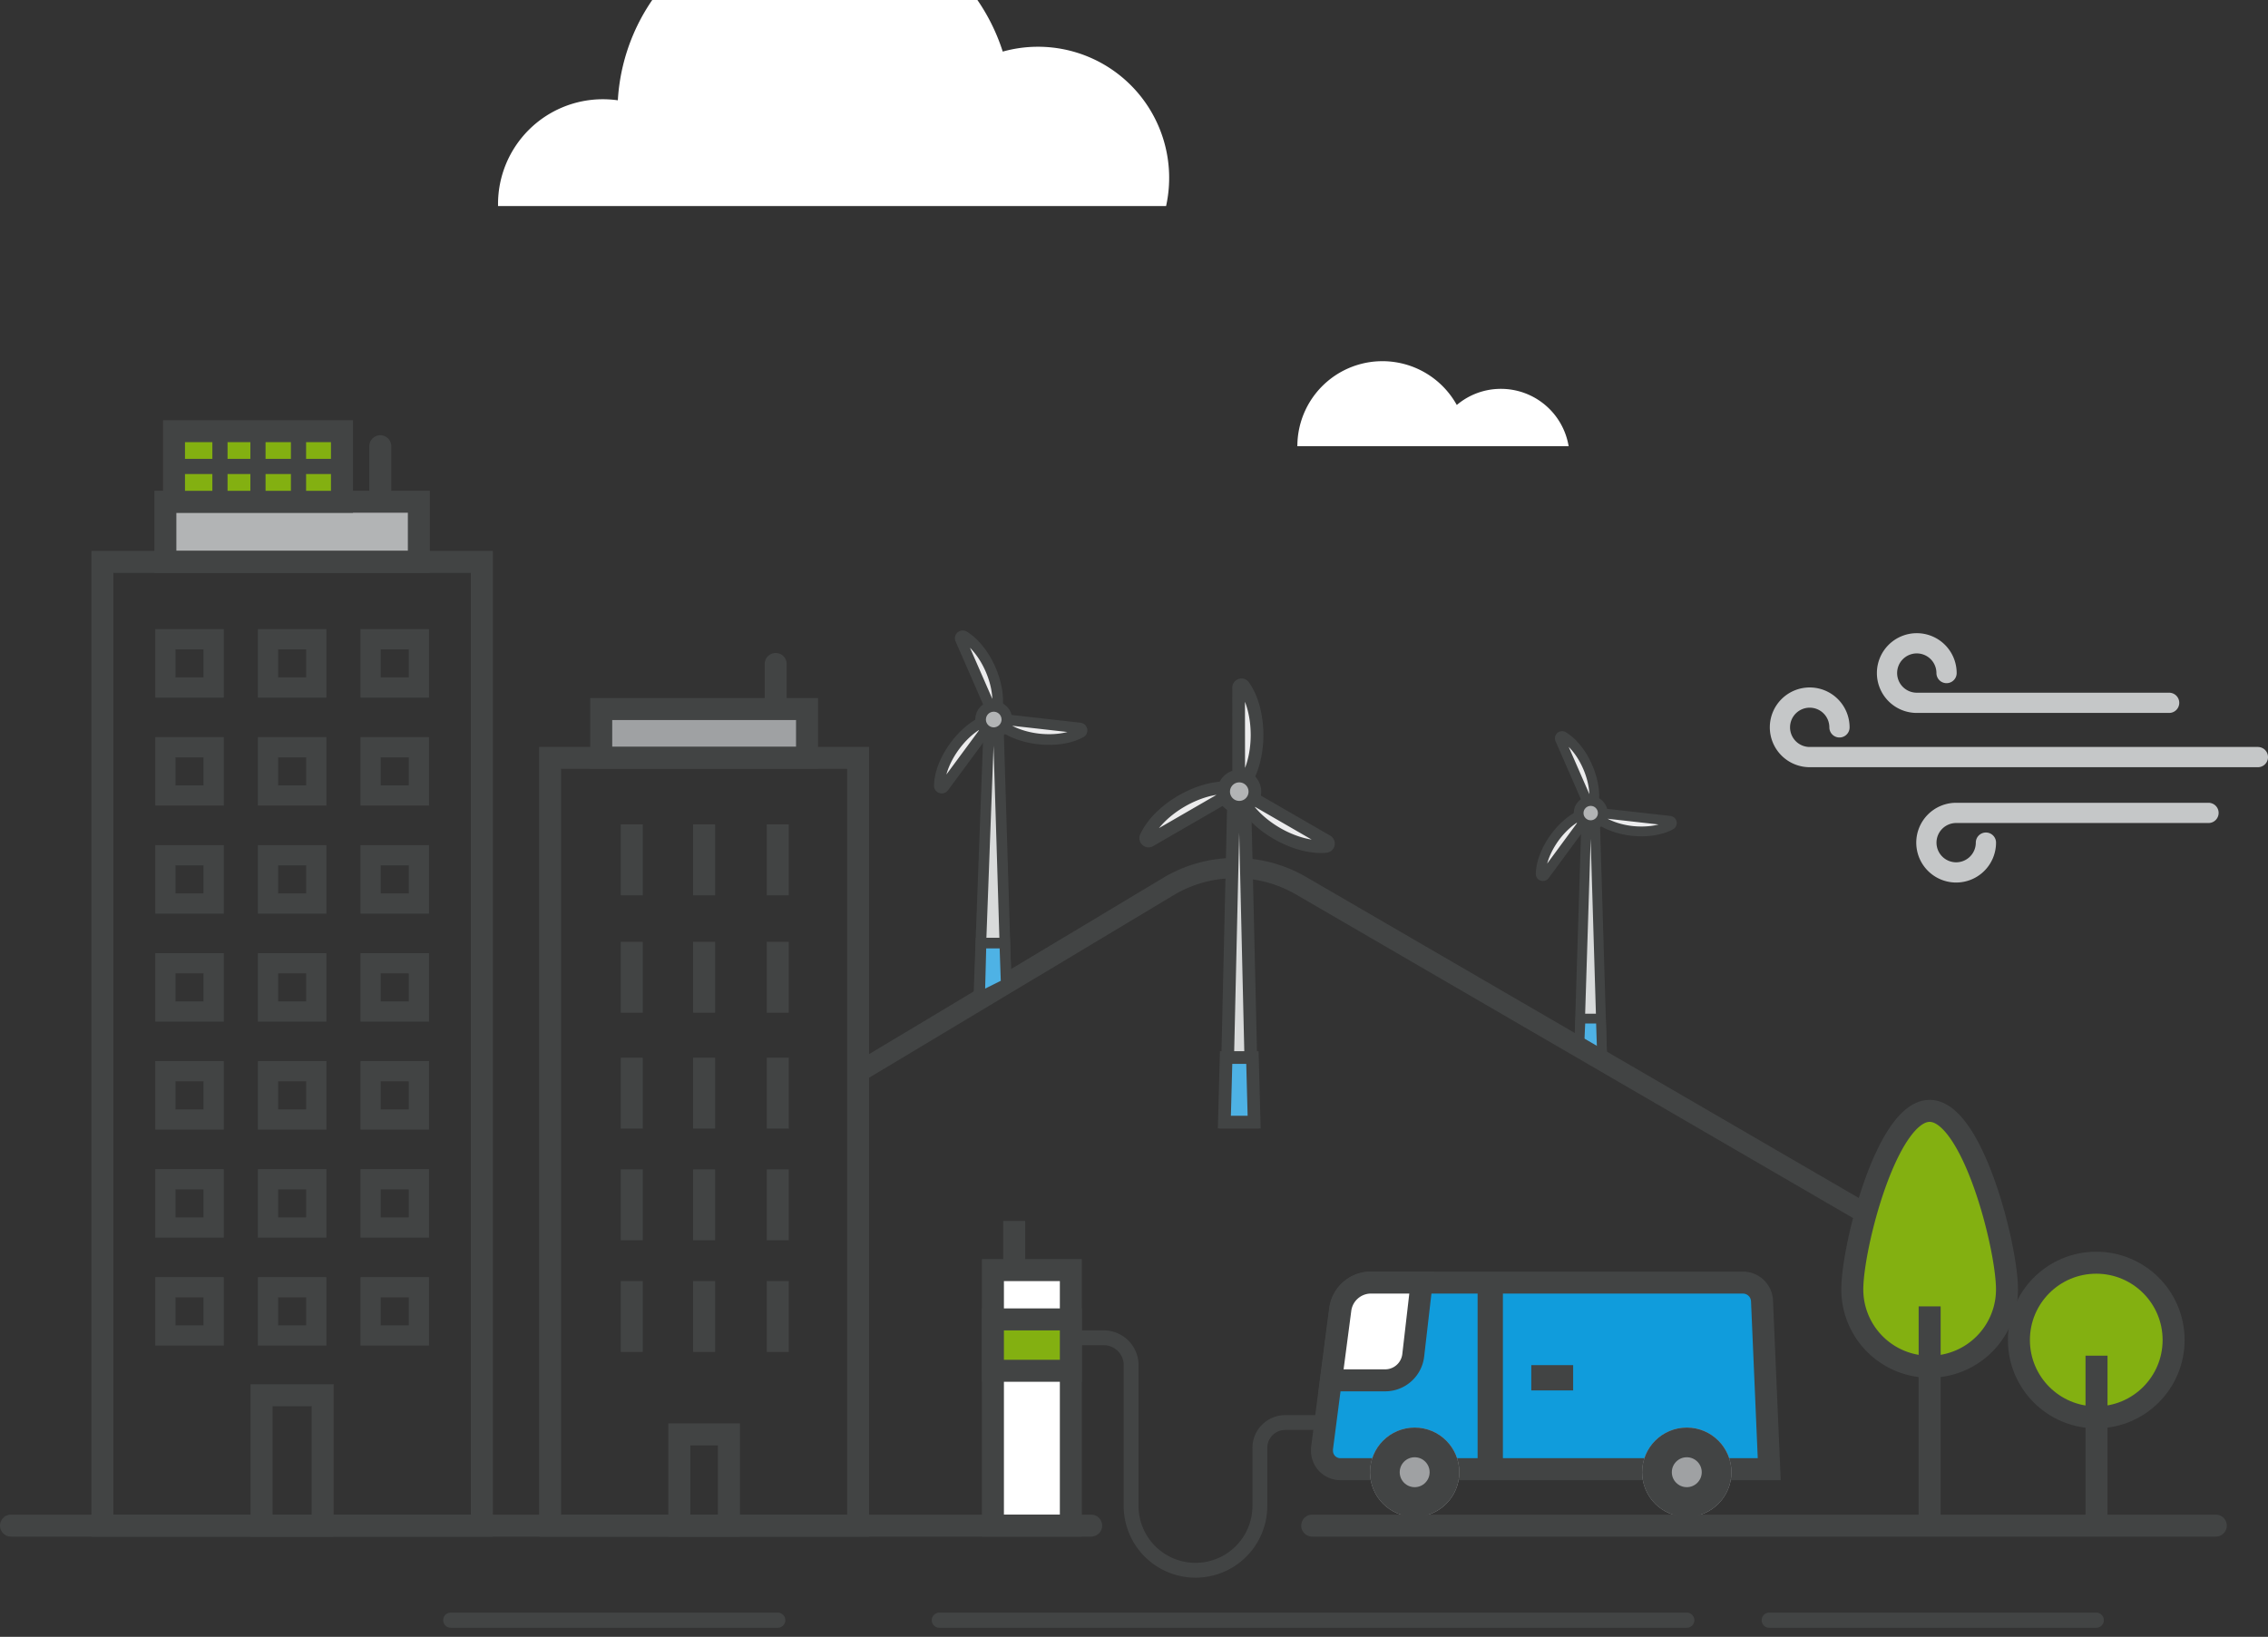 <?xml version="1.0" encoding="UTF-8"?>
<svg preserveAspectRatio="xMidYMid slice" xmlns="http://www.w3.org/2000/svg" width="748px" height="540px" viewBox="0 0 618.69 493.33">
  <rect x="0" y="0" width="618.69" height="493.33" fill="#333333" stroke="none"/>
  <defs>
    <style>
      .cls-1, .cls-13 {
        fill: #fff;
      }

      .cls-19, .cls-2, .cls-23 {
        fill: #d8dada;
      }

      .cls-10, .cls-11, .cls-12, .cls-13, .cls-15, .cls-17, .cls-18, .cls-19, .cls-2, .cls-20, .cls-21, .cls-22, .cls-23, .cls-24, .cls-25, .cls-26, .cls-27, .cls-28, .cls-29, .cls-3, .cls-4, .cls-5, .cls-6, .cls-7, .cls-8, .cls-9 {
        stroke: #424444;
      }

      .cls-10, .cls-11, .cls-12, .cls-13, .cls-14, .cls-15, .cls-17, .cls-18, .cls-19, .cls-2, .cls-20, .cls-21, .cls-22, .cls-23, .cls-24, .cls-25, .cls-26, .cls-28, .cls-29, .cls-3, .cls-4, .cls-5, .cls-6, .cls-7, .cls-8, .cls-9 {
        stroke-miterlimit: 10;
      }

      .cls-2, .cls-3, .cls-4, .cls-5 {
        stroke-width: 2.67px;
      }

      .cls-20, .cls-24, .cls-3 {
        fill: #ececed;
      }

      .cls-21, .cls-25, .cls-4, .cls-9 {
        fill: #b2b4b5;
      }

      .cls-22, .cls-26, .cls-5 {
        fill: #4eb2e5;
      }

      .cls-10, .cls-12, .cls-14, .cls-17, .cls-18, .cls-28, .cls-29, .cls-6, .cls-8 {
        fill: none;
      }

      .cls-14, .cls-29, .cls-6 {
        stroke-linecap: round;
      }

      .cls-11, .cls-13, .cls-15, .cls-27, .cls-6, .cls-7, .cls-8, .cls-9 {
        stroke-width: 6px;
      }

      .cls-16, .cls-7 {
        fill: #9fa1a3;
      }

      .cls-10, .cls-14 {
        stroke-width: 5.52px;
      }

      .cls-11, .cls-27 {
        fill: #83b011;
      }

      .cls-12 {
        stroke-width: 4.05px;
      }

      .cls-14 {
        stroke: #c5c7c8;
      }

      .cls-15 {
        fill: #109cdc;
      }

      .cls-17 {
        stroke-width: 8.1px;
      }

      .cls-18 {
        stroke-width: 6.9px;
      }

      .cls-19, .cls-20, .cls-21, .cls-22 {
        stroke-width: 3.46px;
      }

      .cls-23, .cls-24, .cls-25, .cls-26 {
        stroke-width: 2.91px;
      }

      .cls-28, .cls-29 {
        stroke-width: 4.14px;
      }
    </style>
  </defs>
  <g id="Layer_2" data-name="Layer 2">
    <g id="Layer_1-2" data-name="Layer 1">
      <g id="Group_1367" data-name="Group 1367">
        <path id="Path_2390" data-name="Path 2390" class="cls-1" d="M409.45,129.45a18.58,18.58,0,0,0-12.05,4.4,23.2,23.2,0,0,0-43.49,11.25h74A18.72,18.72,0,0,0,409.45,129.45Z"></path>
        <g id="Group_1328" data-name="Group 1328">
          <g id="Group_1327" data-name="Group 1327">
            <path id="Path_2391" data-name="Path 2391" class="cls-2" d="M430.79,309.22l6.28,3.52-2-66.58h-2.3Z"></path>
            <g id="Group_1326" data-name="Group 1326">
              <path id="Path_2392" data-name="Path 2392" class="cls-3" d="M421.38,262.16a.6.6,0,0,1-.84.14.57.57,0,0,1-.25-.49c.07-3.42,1.74-7.07,3.87-10,2.49-3.37,6.15-6.45,10-7Z"></path>
              <path id="Path_2393" data-name="Path 2393" class="cls-3" d="M455.53,247.32a.61.61,0,0,1,.24,1.13c-3,1.64-7,2-10.56,1.62-4.16-.47-8.66-2.1-11.1-5.16Z"></path>
              <path id="Path_2394" data-name="Path 2394" class="cls-3" d="M425.56,225.06a.6.6,0,0,1,.29-.8.62.62,0,0,1,.56,0c2.92,1.77,5.25,5,6.69,8.33,1.67,3.84,2.51,8.55,1.08,12.2Z"></path>
            </g>
            <circle id="Ellipse_498" data-name="Ellipse 498" class="cls-4" cx="433.93" cy="245.21" r="3.3"></circle>
          </g>
          <path id="Path_2395" data-name="Path 2395" class="cls-5" d="M436.7,301.29l.37,11.45-6.28-3.52.36-7.93Z"></path>
        </g>
        <path id="Path_2396" data-name="Path 2396" class="cls-1" d="M135.86,79.56c0-.17,0-.35,0-.52a28.6,28.6,0,0,1,28.58-28.62,29.64,29.64,0,0,1,4.1.29,53.83,53.83,0,0,1,105-13.29,35.77,35.77,0,0,1,44.56,42.14Z"></path>
        <g id="Group_1349" data-name="Group 1349">
          <line id="Line_1471" data-name="Line 1471" class="cls-6" x1="211.6" y1="216.82" x2="211.6" y2="204.52"></line>
          <rect id="Rectangle_1437" data-name="Rectangle 1437" class="cls-7" x="164.01" y="216.82" width="56.14" height="13.32"></rect>
          <rect id="Rectangle_1438" data-name="Rectangle 1438" class="cls-8" x="150.06" y="230.14" width="84.03" height="209.5"></rect>
          <rect id="Rectangle_1439" data-name="Rectangle 1439" class="cls-8" x="185.31" y="414.75" width="13.53" height="24.89"></rect>
          <g id="Group_1332" data-name="Group 1332">
            <g id="Group_1329" data-name="Group 1329">
              <line id="Line_1472" data-name="Line 1472" class="cls-8" x1="172.34" y1="248.29" x2="172.34" y2="267.64"></line>
            </g>
            <g id="Group_1330" data-name="Group 1330">
              <line id="Line_1473" data-name="Line 1473" class="cls-8" x1="192.08" y1="248.29" x2="192.08" y2="267.64"></line>
            </g>
            <g id="Group_1331" data-name="Group 1331">
              <line id="Line_1474" data-name="Line 1474" class="cls-8" x1="212.17" y1="248.29" x2="212.17" y2="267.64"></line>
            </g>
          </g>
          <g id="Group_1336" data-name="Group 1336">
            <g id="Group_1333" data-name="Group 1333">
              <line id="Line_1475" data-name="Line 1475" class="cls-8" x1="172.34" y1="280.33" x2="172.34" y2="299.68"></line>
            </g>
            <g id="Group_1334" data-name="Group 1334">
              <line id="Line_1476" data-name="Line 1476" class="cls-8" x1="192.08" y1="280.33" x2="192.08" y2="299.68"></line>
            </g>
            <g id="Group_1335" data-name="Group 1335">
              <line id="Line_1477" data-name="Line 1477" class="cls-8" x1="212.17" y1="280.33" x2="212.17" y2="299.68"></line>
            </g>
          </g>
          <g id="Group_1340" data-name="Group 1340">
            <g id="Group_1337" data-name="Group 1337">
              <line id="Line_1478" data-name="Line 1478" class="cls-8" x1="172.34" y1="311.96" x2="172.34" y2="331.31"></line>
            </g>
            <g id="Group_1338" data-name="Group 1338">
              <line id="Line_1479" data-name="Line 1479" class="cls-8" x1="192.08" y1="311.96" x2="192.08" y2="331.31"></line>
            </g>
            <g id="Group_1339" data-name="Group 1339">
              <line id="Line_1480" data-name="Line 1480" class="cls-8" x1="212.17" y1="311.96" x2="212.17" y2="331.31"></line>
            </g>
          </g>
          <g id="Group_1344" data-name="Group 1344">
            <g id="Group_1341" data-name="Group 1341">
              <line id="Line_1481" data-name="Line 1481" class="cls-8" x1="172.34" y1="342.43" x2="172.34" y2="361.78"></line>
            </g>
            <g id="Group_1342" data-name="Group 1342">
              <line id="Line_1482" data-name="Line 1482" class="cls-8" x1="192.08" y1="342.43" x2="192.08" y2="361.78"></line>
            </g>
            <g id="Group_1343" data-name="Group 1343">
              <line id="Line_1483" data-name="Line 1483" class="cls-8" x1="212.17" y1="342.43" x2="212.17" y2="361.78"></line>
            </g>
          </g>
          <g id="Group_1348" data-name="Group 1348">
            <g id="Group_1345" data-name="Group 1345">
              <line id="Line_1484" data-name="Line 1484" class="cls-8" x1="172.34" y1="372.9" x2="172.34" y2="392.25"></line>
            </g>
            <g id="Group_1346" data-name="Group 1346">
              <line id="Line_1485" data-name="Line 1485" class="cls-8" x1="192.08" y1="372.9" x2="192.08" y2="392.25"></line>
            </g>
            <g id="Group_1347" data-name="Group 1347">
              <line id="Line_1486" data-name="Line 1486" class="cls-8" x1="212.17" y1="372.9" x2="212.17" y2="392.25"></line>
            </g>
          </g>
        </g>
        <g id="Group_1358" data-name="Group 1358">
          <line id="Line_1487" data-name="Line 1487" class="cls-6" x1="103.74" y1="160.25" x2="103.74" y2="145.1"></line>
          <rect id="Rectangle_1440" data-name="Rectangle 1440" class="cls-9" x="45.11" y="160.25" width="69.15" height="16.41"></rect>
          <rect id="Rectangle_1441" data-name="Rectangle 1441" class="cls-8" x="27.94" y="176.66" width="103.51" height="262.98"></rect>
          <rect id="Rectangle_1442" data-name="Rectangle 1442" class="cls-8" x="71.35" y="404.06" width="16.67" height="35.58"></rect>
          <g id="Group_1357" data-name="Group 1357">
            <g id="Group_1350" data-name="Group 1350">
              <rect id="Rectangle_1443" data-name="Rectangle 1443" class="cls-10" x="101.1" y="315.65" width="13.17" height="13.17"></rect>
              <rect id="Rectangle_1444" data-name="Rectangle 1444" class="cls-10" x="73.11" y="315.65" width="13.17" height="13.17"></rect>
              <rect id="Rectangle_1445" data-name="Rectangle 1445" class="cls-10" x="45.11" y="315.65" width="13.17" height="13.17"></rect>
            </g>
            <g id="Group_1351" data-name="Group 1351">
              <rect id="Rectangle_1446" data-name="Rectangle 1446" class="cls-10" x="101.1" y="345.13" width="13.17" height="13.17"></rect>
              <rect id="Rectangle_1447" data-name="Rectangle 1447" class="cls-10" x="73.11" y="345.13" width="13.17" height="13.17"></rect>
              <rect id="Rectangle_1448" data-name="Rectangle 1448" class="cls-10" x="45.11" y="345.13" width="13.17" height="13.17"></rect>
            </g>
            <g id="Group_1352" data-name="Group 1352">
              <rect id="Rectangle_1449" data-name="Rectangle 1449" class="cls-10" x="101.1" y="374.59" width="13.17" height="13.17"></rect>
              <rect id="Rectangle_1450" data-name="Rectangle 1450" class="cls-10" x="73.11" y="374.59" width="13.17" height="13.17"></rect>
              <rect id="Rectangle_1451" data-name="Rectangle 1451" class="cls-10" x="45.11" y="374.59" width="13.17" height="13.17"></rect>
            </g>
            <g id="Group_1353" data-name="Group 1353">
              <rect id="Rectangle_1452" data-name="Rectangle 1452" class="cls-10" x="101.1" y="197.77" width="13.17" height="13.17"></rect>
              <rect id="Rectangle_1453" data-name="Rectangle 1453" class="cls-10" x="73.11" y="197.77" width="13.17" height="13.17"></rect>
              <rect id="Rectangle_1454" data-name="Rectangle 1454" class="cls-10" x="45.11" y="197.77" width="13.17" height="13.17"></rect>
            </g>
            <g id="Group_1354" data-name="Group 1354">
              <rect id="Rectangle_1455" data-name="Rectangle 1455" class="cls-10" x="101.1" y="227.24" width="13.17" height="13.17"></rect>
              <rect id="Rectangle_1456" data-name="Rectangle 1456" class="cls-10" x="73.11" y="227.24" width="13.17" height="13.17"></rect>
              <rect id="Rectangle_1457" data-name="Rectangle 1457" class="cls-10" x="45.11" y="227.24" width="13.17" height="13.17"></rect>
            </g>
            <g id="Group_1355" data-name="Group 1355">
              <rect id="Rectangle_1458" data-name="Rectangle 1458" class="cls-10" x="101.1" y="256.72" width="13.17" height="13.17"></rect>
              <rect id="Rectangle_1459" data-name="Rectangle 1459" class="cls-10" x="73.11" y="256.72" width="13.17" height="13.17"></rect>
              <rect id="Rectangle_1460" data-name="Rectangle 1460" class="cls-10" x="45.11" y="256.72" width="13.17" height="13.17"></rect>
            </g>
            <g id="Group_1356" data-name="Group 1356">
              <rect id="Rectangle_1461" data-name="Rectangle 1461" class="cls-10" x="101.1" y="286.19" width="13.17" height="13.17"></rect>
              <rect id="Rectangle_1462" data-name="Rectangle 1462" class="cls-10" x="73.11" y="286.19" width="13.17" height="13.17"></rect>
              <rect id="Rectangle_1463" data-name="Rectangle 1463" class="cls-10" x="45.11" y="286.19" width="13.17" height="13.17"></rect>
            </g>
          </g>
        </g>
        <circle id="Ellipse_499" data-name="Ellipse 499" class="cls-11" cx="571.84" cy="389" r="21.1"></circle>
        <path id="Path_2397" data-name="Path 2397" class="cls-11" d="M505.29,375.19a21.1,21.1,0,0,0,42.2,0c0-11.65-9.45-48.72-21.1-48.72S505.29,363.54,505.29,375.19Z"></path>
        <line id="Line_1488" data-name="Line 1488" class="cls-8" x1="526.39" y1="440.39" x2="526.39" y2="379.82"></line>
        <line id="Line_1489" data-name="Line 1489" class="cls-8" x1="571.91" y1="440.03" x2="571.91" y2="393.27"></line>
        <g id="Group_1359" data-name="Group 1359">
          <path id="Path_2398" data-name="Path 2398" class="cls-12" d="M287,388.39h14.11a7.46,7.46,0,0,1,7.45,7.45h0v38.41a17.56,17.56,0,0,0,17.56,17.57h0a17.55,17.55,0,0,0,17.56-17.57h0V418.43a6.93,6.93,0,0,1,6.93-6.92h10"></path>
          <rect id="Rectangle_1464" data-name="Rectangle 1464" class="cls-13" x="270.86" y="369.92" width="21.26" height="69.72"></rect>
          <line id="Line_1490" data-name="Line 1490" class="cls-8" x1="276.66" y1="369.92" x2="276.66" y2="356.51"></line>
        </g>
        <path id="Path_2399" data-name="Path 2399" class="cls-14" d="M531,207a8.12,8.12,0,1,0-8.12,8.12h68.84"></path>
        <path id="Path_2400" data-name="Path 2400" class="cls-14" d="M501.79,221.82a8.12,8.12,0,1,0-8.12,8.11H615.93"></path>
        <path id="Path_2401" data-name="Path 2401" class="cls-14" d="M541.74,253.27a8.12,8.12,0,1,1-8.12-8.11h68.84"></path>
        <g id="Group_1360" data-name="Group 1360">
          <path id="Path_2402" data-name="Path 2402" class="cls-15" d="M482.63,424.24h-117a5,5,0,0,1-5-5,4.58,4.58,0,0,1,0-.64l4.93-37.93a8.44,8.44,0,0,1,8.37-7.34H475.46a5.2,5.2,0,0,1,5.2,5Z"></path>
          <g id="Ellipse_500" data-name="Ellipse 500">
            <circle class="cls-16" cx="385.91" cy="425.07" r="12.18"></circle>
            <circle class="cls-17" cx="385.91" cy="425.07" r="8.13"></circle>
          </g>
          <g id="Ellipse_501" data-name="Ellipse 501">
            <circle class="cls-16" cx="460.14" cy="425.07" r="12.18"></circle>
            <circle class="cls-17" cx="460.14" cy="425.07" r="8.13"></circle>
          </g>
          <path id="Path_2403" data-name="Path 2403" class="cls-13" d="M385.52,393.15l2.29-19.83H374a8.43,8.43,0,0,0-8.36,7.34L363.1,400h14.76A7.72,7.72,0,0,0,385.52,393.15Z"></path>
          <line id="Line_1491" data-name="Line 1491" class="cls-18" x1="406.53" y1="373.32" x2="406.53" y2="425.28"></line>
          <line id="Line_1492" data-name="Line 1492" class="cls-18" x1="417.72" y1="399.3" x2="429.14" y2="399.3"></line>
        </g>
        <path id="Path_2404" data-name="Path 2404" class="cls-10" d="M234.09,316l85.27-51.13a35.71,35.71,0,0,1,35.58.17l152.5,88.61"></path>
        <rect id="Rectangle_1465" data-name="Rectangle 1465" class="cls-11" x="270.86" y="383.37" width="21.26" height="14.02"></rect>
        <g id="Group_1363" data-name="Group 1363">
          <g id="Group_1362" data-name="Group 1362">
            <path id="Path_2405" data-name="Path 2405" class="cls-19" d="M334.5,329.54h7.11l-2.07-88.94h-3Z"></path>
            <g id="Group_1361" data-name="Group 1361">
              <path id="Path_2406" data-name="Path 2406" class="cls-20" d="M337.88,211a.78.78,0,0,1,1.41-.46c2.55,3.61,3.62,8.7,3.62,13.34,0,5.42-1.44,11.44-5,15Z"></path>
              <path id="Path_2407" data-name="Path 2407" class="cls-20" d="M313.73,252.71a.78.78,0,0,1-1.11-1c1.85-4,5.72-7.48,9.74-9.8,4.7-2.71,10.63-4.47,15.52-3.16Z"></path>
              <path id="Path_2408" data-name="Path 2408" class="cls-20" d="M362,252.86a.78.78,0,0,1-.3,1.45c-4.4.4-9.34-1.22-13.36-3.54-4.69-2.71-9.18-7-10.49-11.86Z"></path>
            </g>
            <circle id="Ellipse_502" data-name="Ellipse 502" class="cls-21" cx="338.06" cy="239.36" r="4.26"></circle>
          </g>
          <path id="Path_2409" data-name="Path 2409" class="cls-22" d="M341.65,311.92l.47,17.62H334l.47-17.62Z"></path>
        </g>
        <g id="Group_1366" data-name="Group 1366">
          <g id="Group_1365" data-name="Group 1365">
            <path id="Path_2410" data-name="Path 2410" class="cls-23" d="M267,296.09l7.46-4.23-2.16-71.14h-2.5Z"></path>
            <g id="Group_1364" data-name="Group 1364">
              <path id="Path_2411" data-name="Path 2411" class="cls-24" d="M257.43,238.13a.66.66,0,0,1-.92.13.63.63,0,0,1-.27-.52c.08-3.72,1.9-7.69,4.22-10.83,2.7-3.67,6.68-7,10.9-7.65Z"></path>
              <path id="Path_2412" data-name="Path 2412" class="cls-24" d="M294.58,222a.65.65,0,0,1,.58.72.62.62,0,0,1-.32.49c-3.26,1.79-7.61,2.2-11.49,1.77-4.53-.51-9.42-2.28-12.07-5.61Z"></path>
              <path id="Path_2413" data-name="Path 2413" class="cls-24" d="M262,197.76a.65.65,0,0,1,.33-.86.68.68,0,0,1,.59,0c3.18,1.93,5.72,5.49,7.28,9.07,1.82,4.17,2.73,9.3,1.17,13.26Z"></path>
            </g>
            <circle id="Ellipse_503" data-name="Ellipse 503" class="cls-25" cx="271.08" cy="219.68" r="3.59"></circle>
          </g>
          <path id="Path_2414" data-name="Path 2414" class="cls-26" d="M274.1,280.68l.39,11.18-7.27,3.63.39-14.81Z"></path>
        </g>
        <path id="Path_2691" data-name="Path 2691" class="cls-27" d="M47.46,141H93.29v19.27H47.46Z"></path>
        <line id="Line_1493" data-name="Line 1493" class="cls-28" x1="70.37" y1="140.98" x2="70.37" y2="160.25"></line>
        <line id="Line_1494" data-name="Line 1494" class="cls-28" x1="60" y1="140.98" x2="60" y2="160.25"></line>
        <line id="Line_1495" data-name="Line 1495" class="cls-28" x1="81.43" y1="140.98" x2="81.43" y2="160.25"></line>
        <line id="Line_1496" data-name="Line 1496" class="cls-28" x1="47.46" y1="150.62" x2="94.2" y2="150.62"></line>
        <line id="Line_1497" data-name="Line 1497" class="cls-6" x1="297.66" y1="439.64" x2="3" y2="439.64"></line>
        <line id="Line_1498" data-name="Line 1498" class="cls-29" x1="460.14" y1="465.45" x2="256.24" y2="465.45"></line>
        <line id="Line_1499" data-name="Line 1499" class="cls-29" x1="571.84" y1="465.45" x2="482.63" y2="465.45"></line>
        <line id="Line_1500" data-name="Line 1500" class="cls-29" x1="212.17" y1="465.45" x2="122.96" y2="465.45"></line>
        <line id="Line_1501" data-name="Line 1501" class="cls-29" x1="107.68" y1="491.26" x2="77.57" y2="491.26"></line>
        <line id="Line_1502" data-name="Line 1502" class="cls-29" x1="410.11" y1="491.26" x2="131.44" y2="491.26"></line>
        <line id="Line_1503" data-name="Line 1503" class="cls-29" x1="485.41" y1="491.26" x2="437.22" y2="491.26"></line>
        <line id="Line_1504" data-name="Line 1504" class="cls-6" x1="604.45" y1="439.64" x2="357.96" y2="439.64"></line>
      </g>
    </g>
  </g>
</svg>
